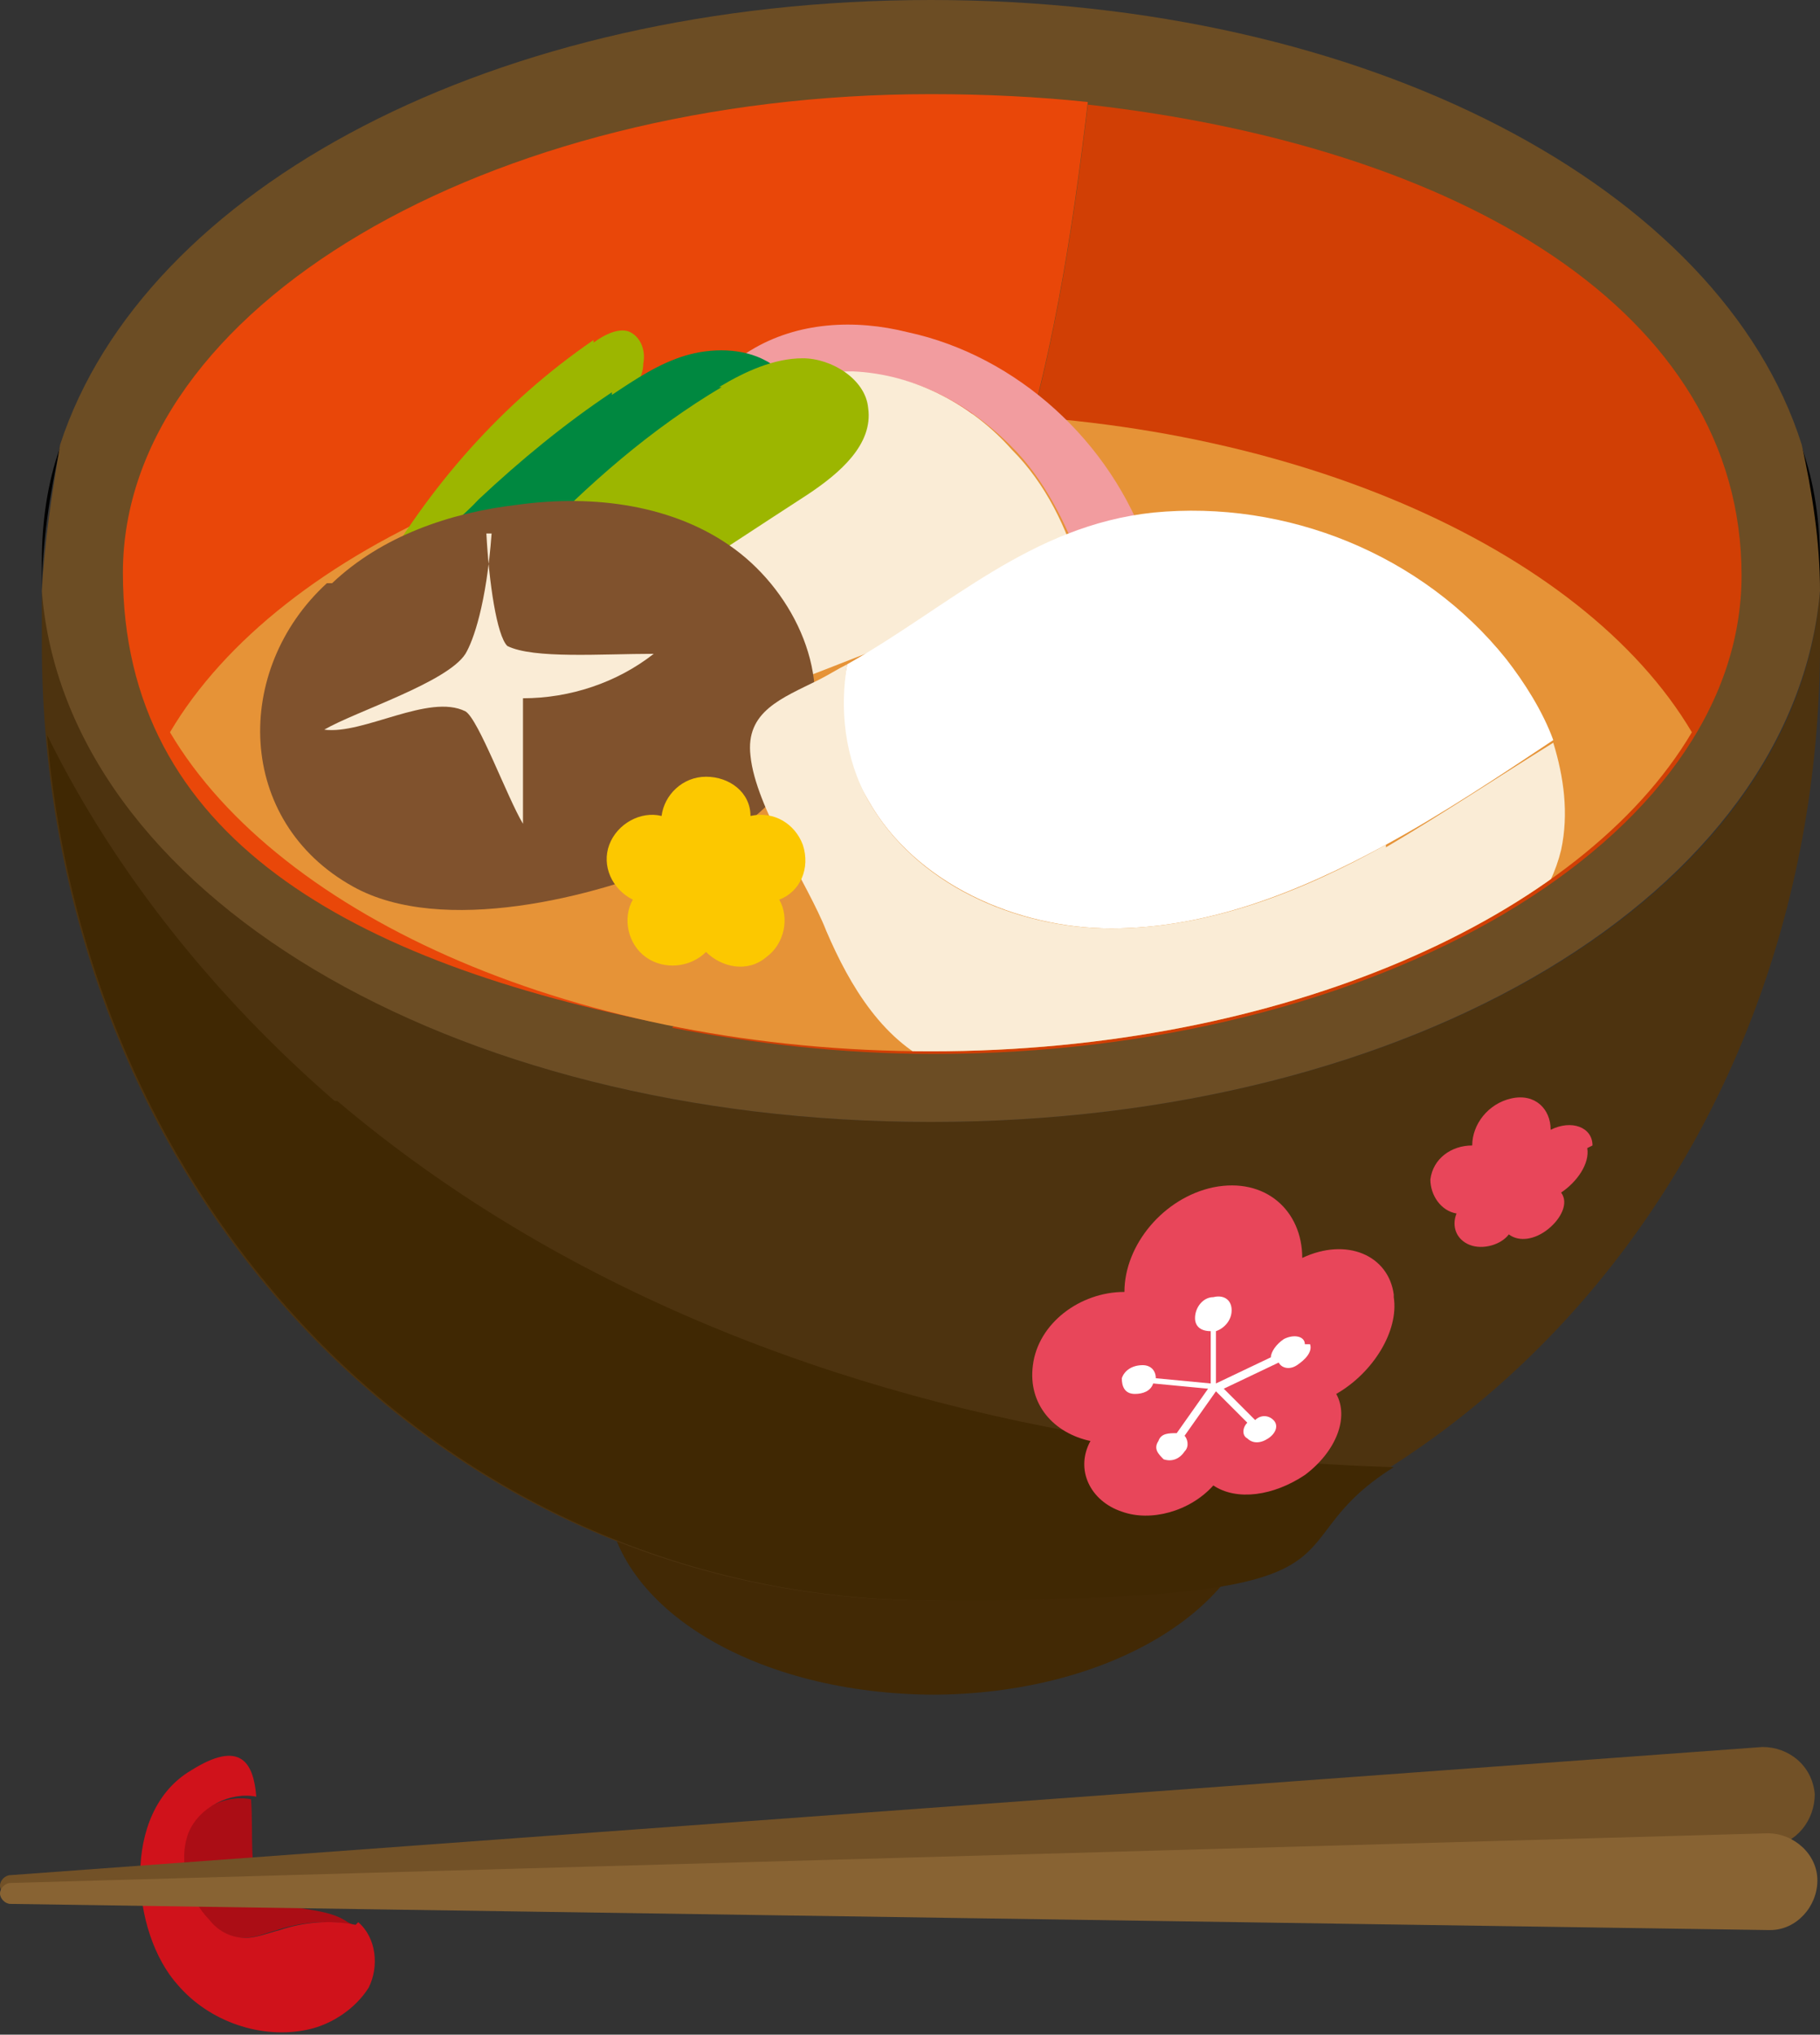 <?xml version="1.0" encoding="UTF-8"?>
<svg id="_レイヤー_1" data-name="レイヤー_1" xmlns="http://www.w3.org/2000/svg" xmlns:xlink="http://www.w3.org/1999/xlink" version="1.1" viewBox="0 0 69.6 77.8">
  <rect x="0" y="0" width="69.6" height="77.8" fill="#333333" stroke="none"/>
  <!-- Generator: Adobe Illustrator 29.1.0, SVG Export Plug-In . SVG Version: 2.1.0 Build 142)  -->
  <defs>
    <style>
      .st0 {
        fill: none;
      }

      .st1 {
        fill: #9cb600;
      }

      .st2 {
        fill: #6c4d24;
      }

      .st3 {
        fill: #402803;
      }

      .st4 {
        fill: #e8465a;
      }

      .st5 {
        fill: #008840;
      }

      .st6 {
        fill: #fcc800;
      }

      .st7 {
        fill: #ab0d15;
      }

      .st8 {
        fill: #886333;
      }

      .st9 {
        fill: #d0121b;
      }

      .st10 {
        fill: #e94709;
      }

      .st11 {
        fill: #fff;
      }

      .st12 {
        fill: #422905;
      }

      .st13 {
        fill: #725127;
      }

      .st14 {
        fill: #80522d;
      }

      .st15 {
        fill: #d13f05;
      }

      .st16 {
        fill: #faecd6;
      }

      .st17 {
        fill: #e69337;
      }

      .st18 {
        fill: #f29c9f;
      }

      .st19 {
        fill: #4d330f;
      }

      .st20 {
        clip-path: url(#clippath);
      }
    </style>
    <clipPath id="clippath">
      <path class="st0" d="M35.6,15.8c-13.4,0-24.9,5.1-29.1,12.2,4.2,7.1,15.7,12.2,29.1,12.2s24.9-5.1,29.1-12.2c-4.2-7.1-15.7-12.2-29.1-12.2Z"/>
    </clipPath>
  </defs>
  <g>
    <path class="st7" d="M7.1,70.1c-.5,1.1,0,2.4.8,3.3.4.4.9.7,1.4.7.5,0,.9-.2,1.3-.3.9-.3,1.9-.4,2.9-.2,0,0,0,0-.2-.1-1-.7-2.5-.3-3.3-1.2-.5-.6-.3-2.2-.4-3.5-1-.2-2.2.4-2.6,1.4Z"/>
    <path class="st9" d="M13.6,73.6c-1-.2-2-.1-2.9.2-.4.1-.9.3-1.3.3-.6,0-1.1-.3-1.4-.7-.8-.8-1.2-2.2-.8-3.3.4-1,1.6-1.6,2.6-1.4-.1-1.3-.6-2.2-2.5-1-2.7,1.6-2.3,6.2-.5,8.2,1.2,1.4,3.2,2.1,5,1.7.9-.2,1.8-.8,2.3-1.6.4-.8.3-1.9-.4-2.5Z"/>
  </g>
  <g>
    <path class="st12" d="M35.6,64.8c6.8,0,12.2-3.3,12.6-7.5,0-.7-.1-1.4-.2-2.1-1.2-3.6-6.2-6.3-12.3-6.3s-11.1,2.7-12.3,6.3c-.1.7-.2,1.4-.2,2.1.3,4.2,5.7,7.5,12.6,7.5Z"/>
    <g>
      <path class="st19" d="M35.6,42.9C17.1,42.9,2.6,34.1,1.6,22.6c0,.7,0,1.3,0,2,0,20.5,14.9,36.6,34,36.6s34-16.1,34-36.6,0-1.3,0-2c-.9,11.5-15.5,20.3-34,20.3Z"/>
      <path class="st3" d="M12.8,42.1c-4.5-3.9-8.4-8.7-11-14,1.6,18.8,15.9,33.1,33.9,33.1s12.5-1.9,17.6-5.1c-3.4-.1-6.8-.4-10.2-1-11-1.7-21.7-5.8-30.2-13Z"/>
      <path d="M1.6,21.5c0,.4,0,.8,0,1.2,0-1.9.3-3.8.7-5.6-.5,1.4-.7,2.9-.7,4.4Z"/>
      <path d="M69.6,21.5c0-1.5-.2-3-.7-4.4.3,1.8.6,3.7.7,5.6,0-.4,0-.8,0-1.2Z"/>
      <path class="st2" d="M35.6,42.9c18.5,0,33-8.8,34-20.3,0-1.9-.3-3.8-.7-5.6C65.8,7.2,52.3,0,35.6,0S5.5,7.2,2.3,17c-.3,1.8-.6,3.7-.7,5.6.9,11.5,15.5,20.3,34,20.3Z"/>
    </g>
    <g>
      <path class="st10" d="M38.6,18.9c1.6-4.8,2.4-9.9,3-15-1.9-.2-3.9-.3-6-.3C18.6,3.6,4.7,11.8,4.7,21.9s8.7,14.9,20.9,17.3c5.9-5.6,10.4-12.6,12.9-20.3Z"/>
      <path class="st15" d="M41.6,4c-.6,5.1-1.4,10.1-3,15-2.5,7.7-7,14.8-12.9,20.3,3.1.6,6.5,1,10,1,17,0,30.9-8.2,30.9-18.3S55.8,5.6,41.6,4Z"/>
    </g>
    <path class="st17" d="M35.6,15.8c-13.4,0-24.9,5.1-29.1,12.2,4.2,7.1,15.7,12.2,29.1,12.2s24.9-5.1,29.1-12.2c-4.2-7.1-15.7-12.2-29.1-12.2Z"/>
    <g>
      <path class="st4" d="M53.3,49.5c-.2-1.5-1.8-2.2-3.5-1.4,0-1.8-1.4-3.1-3.4-2.7-1.9.4-3.4,2.2-3.4,4-1.7,0-3.3,1.2-3.5,2.8-.2,1.5.8,2.6,2.2,2.9-.6,1.1,0,2.3,1.2,2.7,1.1.4,2.6,0,3.5-1,.9.6,2.3.4,3.5-.4,1.2-.9,1.7-2.2,1.2-3.1,1.4-.8,2.4-2.4,2.2-3.7Z"/>
      <path class="st11" d="M49.9,51.4c0-.3-.4-.4-.8-.2-.3.2-.5.5-.5.7l-2.1,1v-2c.3-.1.6-.4.6-.8,0-.4-.3-.6-.7-.5-.4,0-.7.4-.7.8,0,.3.2.5.6.5v2s-2.1-.2-2.1-.2c0-.3-.2-.5-.5-.5-.4,0-.7.2-.8.5,0,.3.1.6.5.6.3,0,.6-.1.7-.4l2.1.2-1.2,1.7c-.3,0-.6,0-.7.3-.2.3,0,.5.2.7.3.1.6,0,.8-.3.2-.2.1-.5,0-.6l1.2-1.7,1.2,1.2c-.2.2-.2.5,0,.6.2.2.5.2.8,0,.3-.2.4-.5.2-.7-.2-.2-.5-.2-.7,0l-1.2-1.2,2.1-1c.1.2.4.3.7.1.3-.2.6-.5.5-.8Z"/>
    </g>
    <path class="st4" d="M60.9,43.8c0-.7-.8-1-1.6-.6,0-.8-.6-1.4-1.5-1.2-.9.2-1.5,1-1.5,1.8-.8,0-1.5.5-1.6,1.3,0,.6.4,1.2,1,1.3-.2.5,0,1,.5,1.2.5.2,1.2,0,1.5-.4.4.3,1,.2,1.5-.2.5-.4.8-1,.5-1.4.6-.4,1.1-1.1,1-1.7Z"/>
    <g>
      <path class="st18" d="M26.9,17.3c1.2-2,3.6-3.1,5.9-3,2.3,0,4.5,1.3,6.1,3,1.2,1.3,2,3,2.6,4.7,1.4-.6,2.4-1,2.4-1-1.4-4.1-5-7.4-9.2-8.3-2-.5-4.2-.4-6,.7-2.2,1.3-3.4,4-3.6,6.6-.1,1.8-.2,4.9.9,6.5.6,1,1.4,1,2.2.8-.7-1.3-1.3-2.7-1.7-4.1-.5-1.9-.4-4,.6-5.8Z"/>
      <path class="st16" d="M41.3,21.9c-.5-1.7-1.3-3.4-2.6-4.7-1.5-1.7-3.7-2.9-6.1-3-2.3,0-4.7,1.1-5.9,3-1,1.7-1.1,3.8-.6,5.8.4,1.5,1,2.8,1.7,4.1.7-.2,1.5-.6,2.2-.9.8-.3,7.5-2.9,11.1-4.4Z"/>
    </g>
    <g>
      <path class="st1" d="M22.7,13.1c.4-.3,1-.6,1.4-.4.4.2.6.7.5,1.2,0,.5-.3.9-.6,1.2-1.4,2.1-2.8,4.1-4.6,5.9-1.4,1.5-3.1,2.8-5,3.6-2.3,1-.7-1.2-.1-2.3,2.1-3.7,4.9-6.9,8.4-9.3Z"/>
      <path class="st5" d="M23.4,15.1c.9-.6,1.8-1.2,2.8-1.5s2.2-.3,3.1.2c.4.2.7.6.6,1,0,.2-.2.3-.3.4-3.6,3-7.3,6-11,8.9-.8.6-1.8,1.2-2.7.8-.6-.3-.9-1-.9-1.6,0-1.6,2.3-3.1,3.3-4.2,1.6-1.5,3.3-2.9,5.1-4.1Z"/>
      <path class="st1" d="M27.5,14.8c1-.6,2.1-1.1,3.2-1.1s2.4.8,2.5,1.9c.2,1.4-1.1,2.5-2.3,3.3-3.7,2.4-7.3,4.8-11,7.2-.7.4-1.4.9-2.2.9-3.8-.3,1.8-5.4,2.6-6.2,2.2-2.3,4.6-4.4,7.3-6Z"/>
    </g>
    <path class="st14" d="M12.7,22.3c1.9-1.8,4.5-2.7,7.1-3,2.9-.4,6,0,8.3,1.7s3.8,4.9,2.7,7.6c-.8,2.1-2.7,3.4-4.8,4.3-3.2,1.4-9.1,2.9-12.5,1-4.5-2.5-4.6-8.3-1-11.6Z"/>
    <path class="st16" d="M18.6,20.4c.1,1.9.4,3.9.8,4.3,1,.5,3.6.3,5.6.3-1.4,1.1-3.2,1.7-5,1.7,0,1.6,0,3.2,0,4.8-.6-1-1.7-4-2.2-4.3-1.4-.7-3.9.9-5.4.7,1.2-.7,4.7-1.8,5.4-2.9.3-.5.8-1.9,1-4.6Z"/>
    <g class="st20">
      <g>
        <path class="st11" d="M33.2,30.6c1.8,3.2,5.7,4.9,9.3,4.9,3.7,0,7.2-1.4,10.5-3.2,2.2-1.2,4.3-2.6,6.4-4-.4-1.1-1.1-2.2-1.8-3.1-3.2-4-8.4-6.1-13.5-5.6-4.7.5-7.8,3.6-11.7,5.8-.4,1.8-.1,3.7.8,5.2Z"/>
        <path class="st16" d="M53,32.3c-3.2,1.8-6.8,3.2-10.5,3.2-3.7,0-7.5-1.7-9.3-4.9-.9-1.6-1.1-3.5-.8-5.2-.4.2-.7.4-1.1.6-1.4.7-2.8,1.2-2.6,2.9.2,2,2.2,4.9,2.9,6.7.9,2.1,2.2,4.3,4.4,5.2,1.2.5,2.6.6,4,.5,4.2-.1,8.3-.9,12.3-2.3,3.2-1.2,6.6-3.2,7.4-6.5.3-1.4.1-2.8-.3-4.1-2.1,1.3-4.2,2.7-6.4,4Z"/>
      </g>
    </g>
    <path class="st6" d="M30.7,32.3c-.3-.8-1.1-1.3-2-1.1,0-.9-.8-1.5-1.7-1.5s-1.6.7-1.7,1.5c-.8-.2-1.7.3-2,1.1-.3.8.1,1.7.9,2.1-.4.7-.2,1.7.5,2.2.7.5,1.7.4,2.3-.2.6.6,1.6.8,2.3.2.7-.5.9-1.5.5-2.2.8-.3,1.2-1.2.9-2.1Z"/>
  </g>
  <g>
    <path class="st13" d="M67.6,70.6L.4,72.5c-.2,0-.4-.2-.4-.4,0-.2.2-.4.4-.4l67-4.9c1,0,1.9.7,2,1.8,0,1-.7,1.9-1.7,2,0,0,0,0,0,0Z"/>
    <path class="st8" d="M67.6,73.8L.4,72.8c-.2,0-.4-.2-.4-.4,0-.2.2-.4.4-.4l67.2-1.9c1,0,1.9.8,1.9,1.8,0,1-.8,1.9-1.8,1.9,0,0,0,0,0,0Z"/>
  </g>
</svg>